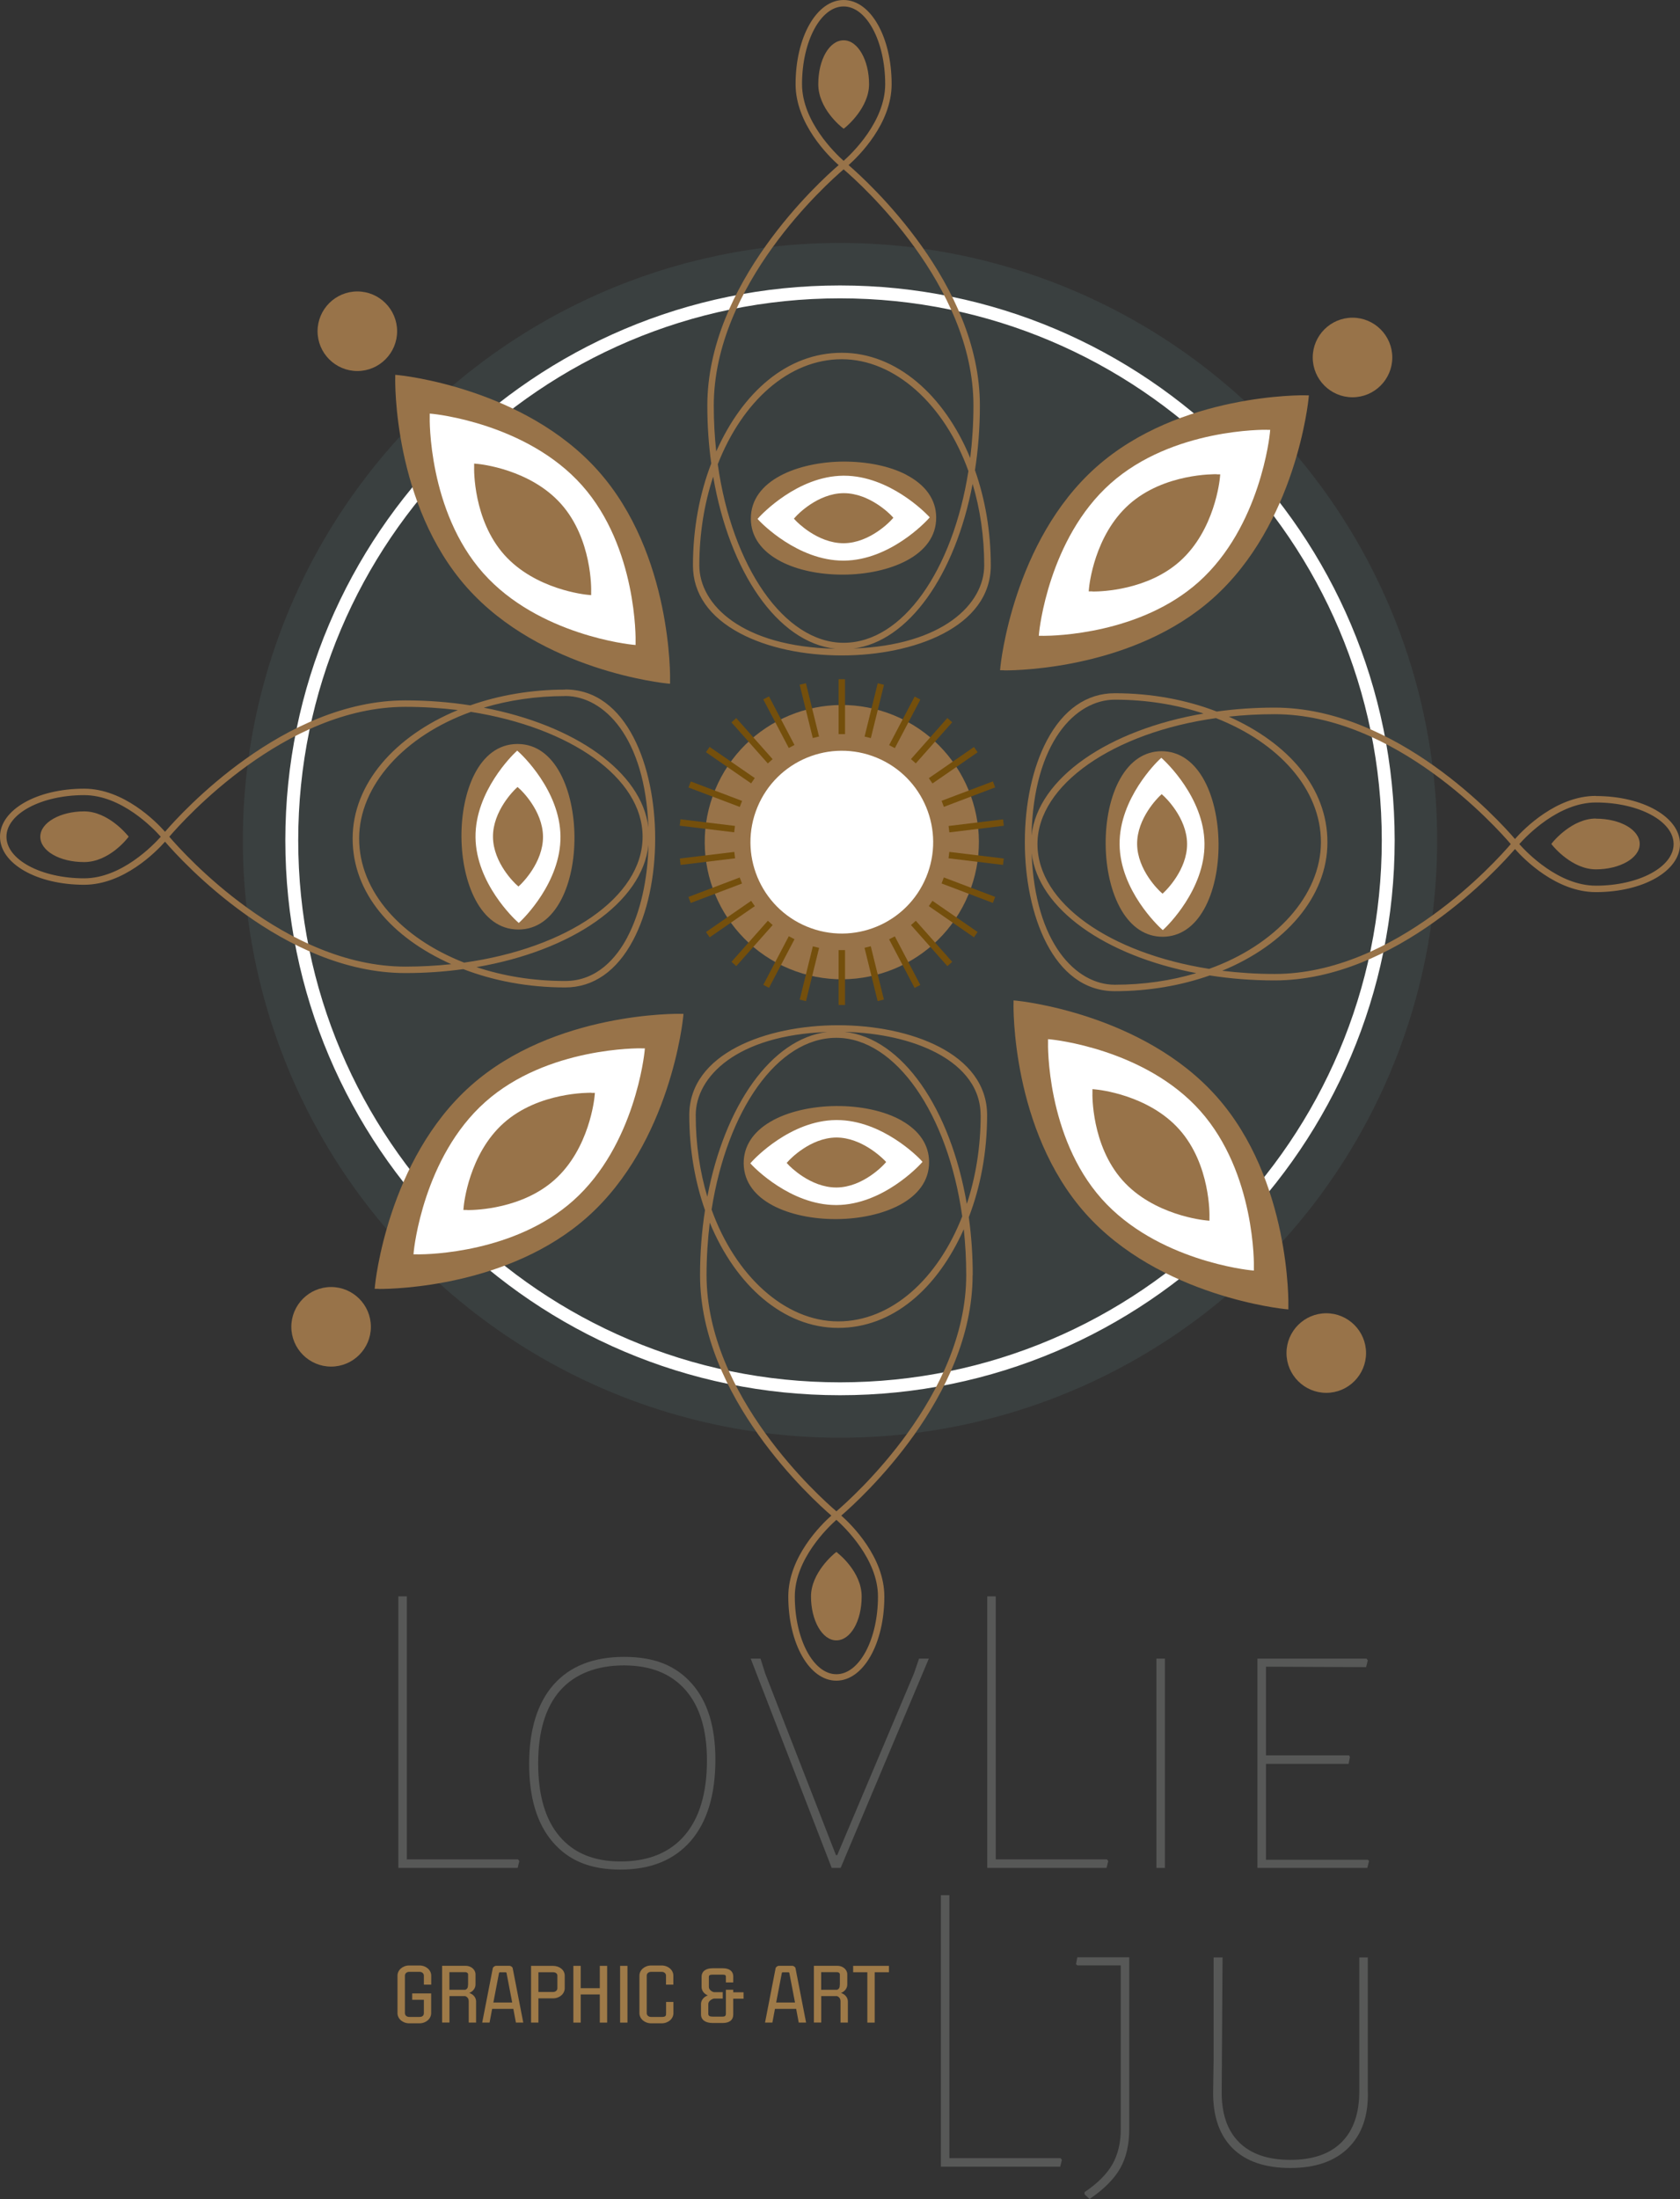 <?xml version="1.0" encoding="UTF-8"?><svg id="Ebene_2" xmlns="http://www.w3.org/2000/svg" viewBox="0 0 260.6 340.98"><rect x="0" y="0" width="260.6" height="340.98" fill="#333333" stroke="none"/><defs><style>.cls-1{fill:#fff;}.cls-2{fill:#744f0c;}.cls-3{fill:#987349;}.cls-4{fill:#9e7a48;}.cls-5{fill:#3a4040;}.cls-6{fill:#575857;}</style></defs><g id="Ebene_1-2"><g><g><circle class="cls-5" cx="130.3" cy="130.3" r="92.63"/><path class="cls-1" d="M130.3,216.34c-47.44,0-86.04-38.6-86.04-86.04S82.86,44.26,130.3,44.26s86.04,38.6,86.04,86.04-38.6,86.04-86.04,86.04Zm0-170.08c-46.34,0-84.04,37.7-84.04,84.04s37.7,84.04,84.04,84.04,84.04-37.7,84.04-84.04-37.7-84.04-84.04-84.04Z"/></g><g><g><path class="cls-3" d="M151.23,72.95c.5-3.21,.77-6.58,.77-10.06,0-18.9-17.35-34.69-20.37-37.29,1.58-1.4,6.68-6.42,6.68-12.55,0-7.32-3.27-13.05-7.45-13.05s-7.45,5.73-7.45,13.05c0,6.13,5.1,11.15,6.68,12.55-3.02,2.6-20.37,18.39-20.37,37.29,0,3.09,.21,6.09,.61,8.97-1.81,4.7-2.84,10.09-2.84,15.82,0,4.35,2.53,7.99,7.33,10.53,4.17,2.21,9.77,3.42,15.77,3.42,11.12,0,23.1-4.37,23.1-13.95,0-5.29-.88-10.29-2.44-14.73ZM124.41,13.05c0-6.65,2.89-12.05,6.45-12.05s6.45,5.41,6.45,12.05c0,5.78-5.12,10.71-6.45,11.89-1.33-1.19-6.45-6.12-6.45-11.89Zm-13.69,49.84c0-18.73,17.56-34.42,20.14-36.63,2.58,2.21,20.14,17.91,20.14,36.63,0,2.79-.18,5.51-.5,8.13-4.02-9.75-11.44-16.32-19.92-16.32s-15.38,6.11-19.48,15.3c-.25-2.3-.38-4.68-.38-7.11Zm.62,9.09c3.8-9.71,11-16.28,19.24-16.28s15.96,7.05,19.64,17.34c-2.42,15.36-10.18,26.63-19.36,26.63s-17.3-11.79-19.52-27.69Zm-2.86,15.69c0-4.92,.77-9.59,2.15-13.76,2.53,14.77,9.99,25.71,18.94,26.68-14.46-.3-21.09-6.83-21.09-12.92Zm23.81,12.9c8.65-1.04,15.89-11.42,18.58-25.54,1.16,3.88,1.8,8.15,1.8,12.63,0,5.99-6.41,12.41-20.39,12.9Z"/><path class="cls-3" d="M130.86,6.25c-2.21,0-3.93,2.99-3.93,6.8s3.55,6.6,3.7,6.72l.24,.19,.24-.19c.15-.12,3.7-3.03,3.7-6.72s-1.73-6.8-3.93-6.8Z"/></g><g><path class="cls-3" d="M140.58,73.61c-2.6-1.35-6.07-2.05-9.8-2.04-6.93,.06-14.36,2.87-14.31,8.89,.02,2.75,1.64,5.03,4.66,6.6,2.54,1.32,5.93,2.04,9.55,2.04,.08,0,.16,0,.24,0,6.93-.06,14.36-2.87,14.3-8.89-.02-2.75-1.64-5.03-4.66-6.6Z"/><path class="cls-1" d="M143.9,79.89c-.24-.25-5.9-6.13-12.98-6.13-.04,0-.08,0-.11,0-7.14,.06-12.75,6.11-12.99,6.36l-.31,.34,.32,.34c.24,.25,5.9,6.13,12.98,6.13,.04,0,.08,0,.11,0,7.14-.06,12.75-6.11,12.99-6.37l.31-.34-.32-.34Z"/><path class="cls-3" d="M138.26,79.94c-.13-.14-3.34-3.47-7.37-3.47h-.06c-4.06,.04-7.24,3.46-7.37,3.61l-.31,.34,.32,.34c.13,.14,3.34,3.47,7.37,3.47h.06c4.06-.04,7.24-3.46,7.37-3.61l.31-.34-.32-.34Z"/></g></g><g><g><path class="cls-3" d="M87.68,106.93c-5.29,0-10.29,.88-14.73,2.44-3.21-.5-6.58-.77-10.06-.77-18.9,0-34.68,17.35-37.29,20.37-1.4-1.58-6.42-6.68-12.55-6.68-7.32,0-13.05,3.27-13.05,7.45s5.73,7.45,13.05,7.45c6.13,0,11.15-5.1,12.55-6.68,2.6,3.02,18.39,20.37,37.29,20.37,3.09,0,6.09-.21,8.97-.61,4.7,1.81,10.09,2.84,15.82,2.84,4.35,0,7.99-2.53,10.53-7.33,2.21-4.17,3.42-9.77,3.42-15.77,0-11.12-4.37-23.1-13.95-23.1ZM13.05,136.19c-6.65,0-12.05-2.89-12.05-6.45s5.41-6.45,12.05-6.45c5.78,0,10.71,5.12,11.89,6.45-1.19,1.33-6.12,6.45-11.89,6.45Zm74.63-28.27c6,0,12.41,6.41,12.9,20.39-1.04-8.65-11.42-15.89-25.54-18.58,3.88-1.16,8.15-1.8,12.63-1.8Zm12,21.82c0,9.39-11.79,17.3-27.69,19.52-9.71-3.8-16.28-11-16.28-19.24s7.05-15.96,17.34-19.64c15.36,2.42,26.63,10.18,26.63,19.36Zm-36.79,20.14c-18.73,0-34.42-17.56-36.63-20.14,2.21-2.58,17.91-20.14,36.63-20.14,2.79,0,5.51,.18,8.13,.5-9.75,4.02-16.32,11.44-16.32,19.92s6.11,15.38,15.3,19.48c-2.3,.25-4.68,.38-7.11,.38Zm34.43-4.56c-1.64,3.1-4.65,6.79-9.65,6.79s-9.59-.77-13.76-2.15c14.78-2.53,25.73-10,26.68-18.96-.12,5.46-1.27,10.52-3.28,14.32Z"/><path class="cls-3" d="M19.77,129.51c-.12-.15-3.03-3.7-6.72-3.7s-6.8,1.73-6.8,3.93,2.99,3.93,6.8,3.93,6.6-3.55,6.72-3.7l.19-.24-.19-.24Z"/></g><g><path class="cls-3" d="M80.28,115.36h-.06c-6.02,.05-8.7,7.53-8.64,14.46,.06,6.9,2.85,14.31,8.83,14.31h.06c2.75-.02,5.03-1.64,6.6-4.66,1.35-2.6,2.07-6.08,2.04-9.8-.06-6.9-2.85-14.31-8.83-14.31Z"/><path class="cls-1" d="M80.57,116.7l-.34-.31-.34,.32c-.25,.24-6.2,5.96-6.13,13.1,.06,7.14,6.11,12.75,6.37,12.99l.34,.31,.34-.32c.25-.24,6.2-5.96,6.13-13.1-.06-7.14-6.11-12.75-6.37-12.99Z"/><path class="cls-3" d="M80.62,122.34l-.34-.31-.34,.32c-.14,.14-3.51,3.38-3.47,7.43,.04,4.06,3.46,7.24,3.61,7.37l.34,.31,.34-.32c.14-.14,3.51-3.38,3.47-7.43-.04-4.06-3.46-7.24-3.6-7.37Z"/></g></g><g><g><path class="cls-3" d="M150.89,197.71c0-3.09-.21-6.09-.61-8.97,1.81-4.7,2.84-10.09,2.84-15.82,0-9.59-11.97-13.95-23.1-13.95s-23.1,4.37-23.1,13.95c0,5.29,.88,10.29,2.44,14.73-.5,3.21-.77,6.58-.77,10.06,0,18.9,17.35,34.69,20.37,37.29-1.58,1.4-6.68,6.42-6.68,12.55,0,7.32,3.27,13.05,7.45,13.05s7.45-5.73,7.45-13.05c0-6.13-5.1-11.15-6.68-12.55,3.02-2.6,20.37-18.39,20.37-37.29Zm1.23-24.79c0,4.92-.77,9.59-2.15,13.76-2.53-14.78-10-25.73-18.96-26.68,5.46,.13,10.52,1.27,14.31,3.28,3.1,1.64,6.79,4.65,6.79,9.65Zm-2.86,15.69c-3.8,9.71-11,16.28-19.24,16.28s-15.96-7.05-19.64-17.34c2.42-15.36,10.18-26.63,19.36-26.63s17.3,11.79,19.52,27.69Zm-41.34-15.69c0-5.99,6.41-12.41,20.38-12.9-8.65,1.04-15.89,11.42-18.58,25.54-1.16-3.88-1.8-8.15-1.8-12.63Zm28.27,74.63c0,6.65-2.89,12.05-6.45,12.05s-6.45-5.41-6.45-12.05c0-5.78,5.12-10.71,6.45-11.89,1.33,1.19,6.45,6.12,6.45,11.89Zm-6.45-13.21c-2.58-2.21-20.14-17.91-20.14-36.63,0-2.79,.18-5.51,.5-8.13,4.02,9.75,11.44,16.32,19.92,16.32s15.38-6.11,19.48-15.3c.25,2.3,.38,4.68,.38,7.11,0,18.72-17.56,34.42-20.14,36.63Z"/><path class="cls-3" d="M129.98,240.83l-.24-.19-.24,.19c-.15,.12-3.7,3.03-3.7,6.72s1.73,6.8,3.93,6.8,3.93-2.99,3.93-6.8-3.55-6.6-3.7-6.72Z"/></g><g><path class="cls-3" d="M139.88,173.76c-5.46-3.09-14.99-3-20.39,.18-2.73,1.61-4.15,3.84-4.13,6.45,.05,5.95,7.37,8.64,14.23,8.64,.08,0,.16,0,.23,0,6.93-.06,14.36-2.87,14.3-8.89-.02-2.61-1.49-4.81-4.24-6.37Z"/><path class="cls-1" d="M142.78,179.8c-.24-.25-5.9-6.13-12.98-6.13-.04,0-.08,0-.11,0-7.14,.06-12.75,6.11-12.99,6.37l-.31,.34,.32,.34c.24,.25,5.9,6.13,12.98,6.13,.04,0,.08,0,.11,0,7.14-.06,12.75-6.11,12.99-6.36l.31-.34-.32-.34Z"/><path class="cls-3" d="M137.14,179.85c-.14-.14-3.42-3.49-7.43-3.47-4.06,.04-7.24,3.46-7.37,3.6l-.31,.34,.32,.34c.13,.14,3.34,3.47,7.37,3.47h.06c4.06-.04,7.24-3.46,7.37-3.61l.31-.34-.32-.34Z"/></g></g><g><g><path class="cls-3" d="M247.55,123.41c-6.13,0-11.15,5.1-12.55,6.68-2.6-3.02-18.39-20.37-37.29-20.37-3.09,0-6.09,.21-8.97,.61-4.7-1.81-10.09-2.84-15.82-2.84-4.35,0-7.99,2.53-10.53,7.33-2.21,4.17-3.42,9.77-3.42,15.77,0,11.12,4.37,23.1,13.95,23.1,5.29,0,10.29-.88,14.73-2.44,3.21,.5,6.58,.77,10.06,.77,18.9,0,34.68-17.35,37.29-20.37,1.4,1.58,6.42,6.68,12.55,6.68,7.32,0,13.05-3.27,13.05-7.45s-5.73-7.45-13.05-7.45Zm-74.62-14.92c4.92,0,9.59,.77,13.76,2.15-14.76,2.53-25.71,9.99-26.68,18.93,.3-14.46,6.83-21.08,12.92-21.08Zm15.69,2.86c9.71,3.8,16.28,11,16.28,19.24s-7.05,15.96-17.34,19.64c-15.36-2.42-26.63-10.18-26.63-19.36s11.79-17.3,27.69-19.52Zm-15.69,41.34c-5.99,0-12.41-6.41-12.9-20.38,1.04,8.65,11.42,15.89,25.54,18.58-3.88,1.16-8.15,1.8-12.63,1.8Zm24.79-1.67c-2.79,0-5.51-.18-8.13-.5,9.75-4.02,16.32-11.44,16.32-19.92s-6.11-15.38-15.3-19.48c2.3-.25,4.68-.38,7.11-.38,18.72,0,34.42,17.56,36.63,20.14-2.21,2.58-17.91,20.14-36.63,20.14Zm49.84-13.69c-5.78,0-10.71-5.12-11.89-6.45,1.19-1.33,6.11-6.45,11.89-6.45,6.65,0,12.05,2.89,12.05,6.45s-5.41,6.45-12.05,6.45Z"/><path class="cls-3" d="M247.55,126.92c-3.69,0-6.6,3.55-6.72,3.7l-.19,.24,.19,.24c.12,.15,3.03,3.7,6.72,3.7s6.8-1.73,6.8-3.93-2.99-3.93-6.8-3.93Z"/></g><g><path class="cls-3" d="M186.58,120.61c-1.59-2.7-3.8-4.13-6.38-4.13h-.06c-2.61,.02-4.81,1.49-6.37,4.25-3.09,5.46-3,14.99,.18,20.39,1.59,2.7,3.8,4.13,6.38,4.13h.06c2.61-.02,4.82-1.49,6.37-4.25,3.09-5.46,3-14.99-.18-20.39Z"/><path class="cls-1" d="M180.48,117.81l-.34-.31-.34,.32c-.25,.24-6.2,5.96-6.13,13.1,.06,7.14,6.11,12.75,6.36,12.99l.34,.31,.34-.32c.25-.24,6.2-5.96,6.13-13.1-.06-7.14-6.11-12.75-6.37-12.99Z"/><path class="cls-3" d="M180.54,123.45l-.34-.31-.34,.32c-.14,.14-3.51,3.38-3.47,7.43,.04,4.06,3.46,7.24,3.6,7.37l.34,.31,.34-.32c.14-.14,3.51-3.38,3.47-7.43-.04-4.06-3.46-7.24-3.6-7.37Z"/></g></g><circle class="cls-3" cx="130.58" cy="130.58" r="21.26" transform="translate(-40.03 201.25) rotate(-67.5)"/><circle class="cls-1" cx="130.58" cy="130.58" r="14.17" transform="translate(-40.03 201.25) rotate(-67.5)"/><g><rect class="cls-2" x="130.08" y="105.32" width="1" height="8.51"/><rect class="cls-2" x="125.05" y="105.93" width="1" height="8.51" transform="translate(-22.73 33.26) rotate(-13.85)"/><rect class="cls-2" x="120.32" y="107.73" width="1" height="8.51" transform="translate(-38.21 68.99) rotate(-27.7)"/><rect class="cls-2" x="116.15" y="110.61" width="1" height="8.51" transform="translate(-46.83 106.24) rotate(-41.54)"/><rect class="cls-2" x="112.8" y="114.39" width="1" height="8.51" transform="translate(-48.71 144.5) rotate(-55.39)"/><rect class="cls-2" x="110.44" y="118.88" width="1" height="8.51" transform="translate(-43.52 183.21) rotate(-69.23)"/><rect class="cls-2" x="109.23" y="123.79" width="1" height="8.51" transform="translate(-30.61 221.55) rotate(-83.08)"/><rect class="cls-2" x="105.48" y="132.61" width="8.51" height="1" transform="translate(-15.19 14.14) rotate(-6.9)"/><rect class="cls-2" x="106.69" y="137.53" width="8.51" height="1" transform="translate(-41.74 48.32) rotate(-20.77)"/><rect class="cls-2" x="109.04" y="142.01" width="8.51" height="1" transform="translate(-60.9 89.6) rotate(-34.62)"/><rect class="cls-2" x="112.4" y="145.8" width="8.51" height="1" transform="translate(-70.2 136.55) rotate(-48.45)"/><rect class="cls-2" x="116.57" y="148.67" width="8.51" height="1" transform="translate(-67.41 186.84) rotate(-62.31)"/><rect class="cls-2" x="121.3" y="150.47" width="8.51" height="1" transform="translate(-51.08 236.75) rotate(-76.15)"/><rect class="cls-2" x="130.08" y="147.32" width="1" height="8.51"/><rect class="cls-2" x="135.11" y="146.71" width="1" height="8.51" transform="translate(-32.18 36.83) rotate(-13.84)"/><rect class="cls-2" x="139.84" y="144.92" width="1" height="8.51" transform="translate(-53.25 82.31) rotate(-27.69)"/><rect class="cls-2" x="144.01" y="142.04" width="1" height="8.51" transform="translate(-60.67 132.62) rotate(-41.54)"/><rect class="cls-2" x="147.36" y="138.25" width="1" height="8.51" transform="translate(-53.41 183.26) rotate(-55.39)"/><rect class="cls-2" x="149.71" y="133.77" width="1" height="8.51" transform="translate(-32.11 229.53) rotate(-69.23)"/><rect class="cls-2" x="150.93" y="128.86" width="1" height="8.51" transform="translate(1.03 267.39) rotate(-83.08)"/><rect class="cls-2" x="147.17" y="127.55" width="8.51" height="1" transform="translate(-14.38 19.27) rotate(-6.95)"/><polygon class="cls-2" points="146.41 125.11 146.06 124.17 154.02 121.16 154.37 122.09 146.41 125.11"/><rect class="cls-2" x="143.61" y="118.15" width="8.51" height="1" transform="translate(-41.23 105.02) rotate(-34.62)"/><rect class="cls-2" x="140.25" y="114.36" width="8.51" height="1" transform="translate(-37.3 146.81) rotate(-48.45)"/><rect class="cls-2" x="136.08" y="111.49" width="8.51" height="1" transform="translate(-24.07 184.14) rotate(-62.28)"/><rect class="cls-2" x="131.35" y="109.69" width="8.51" height="1" transform="translate(-3.83 215.48) rotate(-76.15)"/></g><g><g><g><path class="cls-3" d="M92.8,73.02c-11.5-12.93-30.77-14.83-30.96-14.85l-.53-.05v.53c-.02,.19-.36,19.55,11.14,32.47s30.77,14.83,30.96,14.85l.53,.05v-.53c.02-.19,.36-19.55-11.14-32.47Z"/><path class="cls-1" d="M90.28,75.26c-8.58-9.64-22.95-11.06-23.09-11.08l-.53-.05v.53c-.02,.14-.27,14.58,8.31,24.22,8.58,9.64,22.95,11.06,23.09,11.08l.53,.05v-.53c.02-.14,.27-14.58-8.31-24.22Z"/><path class="cls-3" d="M87.04,78.15c-4.82-5.42-12.63-6.19-12.96-6.22l-.53-.05v.53c-.02,.33-.16,8.18,4.66,13.6,4.82,5.42,12.63,6.19,12.96,6.22l.53,.05v-.53c.02-.33,.16-8.18-4.66-13.6Z"/></g><path class="cls-3" d="M55.43,45.19c-3.4,0-6.17,2.77-6.17,6.17s2.77,6.17,6.17,6.17,6.17-2.77,6.17-6.17-2.77-6.17-6.17-6.17Z"/></g><g><g><path class="cls-3" d="M105.5,157.2c-.19,0-19.55-.35-32.48,11.15-12.93,11.5-14.83,30.77-14.85,30.96l-.05,.53h.53s.1,.02,.25,.02c2.32,0,20.1-.37,32.22-11.16,12.93-11.5,14.83-30.77,14.85-30.96l.05-.53h-.53Z"/><path class="cls-1" d="M99.49,162.55c-.14,0-14.58-.26-24.22,8.32-9.64,8.58-11.06,22.95-11.08,23.09l-.05,.53h.53s.07,.01,.19,.01c1.73,0,14.99-.27,24.04-8.32,9.64-8.58,11.06-22.95,11.08-23.09l.05-.53h-.53Z"/><path class="cls-3" d="M91.75,169.44c-.33,0-8.18-.14-13.6,4.68-5.42,4.82-6.19,12.63-6.22,12.96l-.05,.53h.53s.09,.02,.19,.02c1.28,0,8.39-.21,13.41-4.68,5.42-4.82,6.19-12.63,6.22-12.96l.05-.53h-.53Z"/></g><path class="cls-3" d="M51.36,199.56c-3.4,0-6.17,2.77-6.17,6.17s2.77,6.17,6.17,6.17,6.17-2.77,6.17-6.17-2.77-6.17-6.17-6.17Z"/></g><g><g><path class="cls-3" d="M188.71,170.02c-11.5-12.93-30.77-14.83-30.96-14.85l-.53-.05v.53c-.02,.19-.36,19.55,11.14,32.48,11.5,12.92,30.77,14.83,30.96,14.85l.53,.05v-.53c.02-.19,.36-19.55-11.14-32.48Z"/><path class="cls-1" d="M186.19,172.26c-8.58-9.64-22.95-11.06-23.09-11.08l-.53-.05v.53c-.02,.14-.27,14.58,8.31,24.22,8.58,9.64,22.95,11.06,23.09,11.08l.53,.05v-.53c.02-.14,.27-14.58-8.31-24.22Z"/><path class="cls-3" d="M182.95,175.15c-4.82-5.42-12.63-6.19-12.96-6.22l-.53-.05v.53c-.02,.33-.16,8.18,4.66,13.6,4.82,5.42,12.63,6.19,12.96,6.22l.53,.05v-.53c.02-.33,.16-8.18-4.66-13.6Z"/></g><path class="cls-3" d="M205.73,203.63c-3.4,0-6.17,2.77-6.17,6.17s2.77,6.17,6.17,6.17,6.17-2.77,6.17-6.17-2.77-6.17-6.17-6.17Z"/></g><g><g><path class="cls-3" d="M202.5,61.29c-.21,0-19.55-.35-32.47,11.15-12.93,11.5-14.83,30.77-14.85,30.96l-.05,.53h.53s.1,.02,.25,.02c2.32,0,20.1-.37,32.22-11.16,12.93-11.5,14.83-30.77,14.85-30.96l.05-.53h-.53Z"/><path class="cls-1" d="M196.49,66.64c-.15,0-14.58-.26-24.22,8.32-9.64,8.58-11.07,22.95-11.08,23.09l-.05,.53h.53s.07,.01,.19,.01c1.73,0,14.99-.27,24.04-8.32,9.64-8.58,11.07-22.95,11.08-23.09l.05-.53h-.53Z"/><path class="cls-3" d="M188.75,73.53c-.34,0-8.18-.15-13.6,4.68-5.42,4.82-6.19,12.63-6.22,12.96l-.05,.53h.53s.09,.02,.19,.02c1.28,0,8.39-.21,13.41-4.68,5.42-4.82,6.19-12.63,6.22-12.96l.05-.53h-.53Z"/></g><path class="cls-3" d="M209.8,49.26c-3.4,0-6.17,2.77-6.17,6.17s2.77,6.17,6.17,6.17,6.17-2.77,6.17-6.17-2.77-6.17-6.17-6.17Z"/></g></g><g><g><g><path class="cls-6" d="M164.72,334.9l-.26,1.06h-18.51v-42.1h1.32v40.78h17.25l.2,.26Z"/><path class="cls-6" d="M175.17,330.07c0,2.42-.46,4.46-1.39,6.11-.92,1.65-2.51,3.25-4.76,4.79l-.79-.73v-.33c2.03-1.37,3.47-2.81,4.33-4.33,.86-1.52,1.29-3.34,1.29-5.45v-25.38h-6.74l-.2-.2,.2-1.06h8.06v26.57Z"/><path class="cls-6" d="M212.18,324.32c.09,3.75-.93,6.65-3.04,8.73s-5.11,3.11-8.99,3.11-6.91-1.02-8.96-3.07c-2.05-2.05-3.05-4.97-3.01-8.76l.07-4.76v-16.06h1.39l-.13,20.75c-.04,3.44,.85,6.07,2.68,7.9,1.83,1.83,4.48,2.74,7.96,2.74s6.14-.91,7.96-2.74c1.83-1.83,2.74-4.46,2.74-7.9v-20.75h1.32v20.82Z"/></g><g><path class="cls-6" d="M80.56,288.57l-.26,1.06h-18.51v-42.1h1.32v40.78h17.25l.2,.26Z"/><path class="cls-6" d="M107.3,261.04c2.45,2.75,3.67,6.69,3.67,11.8,0,5.46-1.28,9.67-3.83,12.62-2.56,2.95-6.19,4.43-10.91,4.43s-8.03-1.42-10.48-4.26c-2.45-2.84-3.67-6.88-3.67-12.13s1.27-9.43,3.8-12.29c2.53-2.86,6.18-4.3,10.94-4.3s8.03,1.38,10.48,4.13Zm-20.42,1.09c-2.27,2.6-3.4,6.37-3.4,11.3s1.1,8.7,3.31,11.3c2.2,2.6,5.35,3.9,9.45,3.9,4.32,0,7.63-1.34,9.95-4.03,2.31-2.69,3.47-6.57,3.47-11.63,0-4.76-1.11-8.4-3.34-10.94-2.23-2.53-5.41-3.8-9.55-3.8s-7.61,1.3-9.88,3.9Z"/><path class="cls-6" d="M130.4,289.63h-1.39l-12.56-32.45h1.52l.73,2.31,10.97,28.16h.2l11.9-28.16,.79-2.31h1.52l-13.68,32.45Z"/><path class="cls-6" d="M171.91,288.57l-.26,1.06h-18.51v-42.1h1.32v40.78h17.25l.2,.26Z"/><path class="cls-6" d="M180.7,289.63h-1.32v-32.45h1.32v32.45Z"/><path class="cls-6" d="M212.36,288.57l-.26,1.06h-17.05v-32.45h16.92l.2,.26-.26,1.06-15.53-.07v13.75h12.89l.13,.26-.2,1.06h-12.82v14.87h15.8l.2,.2Z"/></g></g><g><path class="cls-4" d="M63.49,304.76h1.58c1.01,0,1.82,.7,1.82,1.58v1.39h-1.14v-1.39c0-.35-.28-.59-.68-.59h-1.58c-.4,0-.68,.24-.68,.59v5.81c0,.35,.28,.59,.68,.59h1.58c.66,0,.68-.46,.68-.59v-2.07h-1.81v-.99h2.94v3.06c0,.88-.81,1.58-1.82,1.58h-1.58c-1.01,0-1.82-.7-1.82-1.58v-5.81c0-.88,.81-1.58,1.82-1.58Z"/><path class="cls-4" d="M73.76,306.14v1.58c0,.57-.4,1.08-.97,1.3,.62,.2,1.06,.71,1.06,1.32v3.28h-1.14v-3.28c0-.45-.2-.69-.54-.83h-2.45v4.1h-1.14v-8.8h3.66c.83,0,1.52,.59,1.52,1.32Zm-1.15,1.61v-1.61c0-.2-.19-.34-.42-.34h-2.48v2.73h2.46c.34-.13,.43-.37,.43-.78Z"/><path class="cls-4" d="M76.34,311.49l-.4,2.13h-1.14l1.64-8.43c.04-.18,.28-.38,.54-.38h2.01c.27,0,.51,.19,.54,.38l1.64,8.43h-1.14l-.4-2.13h-3.3Zm2.24-5.53c-.02-.1-.06-.14-.13-.14h-.92c-.08,0-.11,.04-.13,.14l-.87,4.54h2.92l-.87-4.54Z"/><path class="cls-4" d="M87.6,306.34v1.94c0,.88-.81,1.58-1.82,1.58h-2.26v3.76h-1.14v-8.8h3.4c1.01,0,1.82,.64,1.82,1.52Zm-1.14,1.94v-1.94c0-.34-.28-.53-.68-.53h-2.26v3.06h2.26c.4,0,.68-.24,.68-.59Z"/><path class="cls-4" d="M90.08,308.28h2.96v-3.46h1.14v8.8h-1.14v-4.37h-2.96v4.37h-1.14v-8.8h1.14v3.46Z"/><path class="cls-4" d="M97.33,313.62h-1.14v-8.8h1.14v8.8Z"/><path class="cls-4" d="M101,304.76h1.63c1.01,0,1.82,.7,1.82,1.58v1.39h-1.14v-1.39c0-.35-.28-.59-.68-.59h-1.63c-.4,0-.68,.24-.68,.59v5.81c0,.35,.28,.59,.68,.59h1.66c.66,0,.66-.24,.66-.59v-1.74h1.14v1.74c0,.88-.81,1.58-1.82,1.58h-1.63c-1.01,0-1.82-.7-1.82-1.58v-5.81c0-.88,.81-1.58,1.82-1.58Z"/><path class="cls-4" d="M113.74,306.52v.87h-1.14v-.87c0-.24-.09-.34-.49-.34h-1.58c-.4,0-.57,.1-.57,.34v1.58c0,.46,.57,.8,.85,.8h1.3v.99h-1.3c-.28,0-.94,.36-.94,.83v1.53c0,.35,.25,.44,.66,.44h1.58c.28,0,.49-.09,.49-.44v-3.73h1.14v.4h1.6v.99h-1.6v2.45c0,.88-.62,1.32-1.63,1.32h-1.59c-1.01,0-1.78-.44-1.78-1.32v-1.64c0-.57,.44-1.12,1.06-1.32-.57-.22-.97-.73-.97-1.3v-1.58c0-.88,.69-1.33,1.71-1.33h1.58c1.01,0,1.63,.45,1.63,1.33Z"/><path class="cls-4" d="M120.21,311.49l-.4,2.13h-1.14l1.64-8.43c.04-.18,.28-.38,.54-.38h2.01c.27,0,.51,.19,.54,.38l1.64,8.43h-1.14l-.4-2.13h-3.3Zm2.24-5.53c-.02-.1-.06-.14-.13-.14h-.92c-.08,0-.11,.04-.13,.14l-.87,4.54h2.92l-.87-4.54Z"/><path class="cls-4" d="M131.43,306.14v1.58c0,.57-.4,1.08-.97,1.3,.62,.2,1.06,.71,1.06,1.32v3.28h-1.14v-3.28c0-.45-.2-.69-.54-.83h-2.45v4.1h-1.14v-8.8h3.66c.83,0,1.52,.59,1.52,1.32Zm-1.15,1.61v-1.61c0-.2-.19-.34-.42-.34h-2.48v2.73h2.46c.34-.13,.43-.37,.43-.78Z"/><path class="cls-4" d="M132.34,304.82h5.55v.99h-2.21v7.81h-1.14v-7.81h-2.2v-.99Z"/></g></g></g></g></svg>
